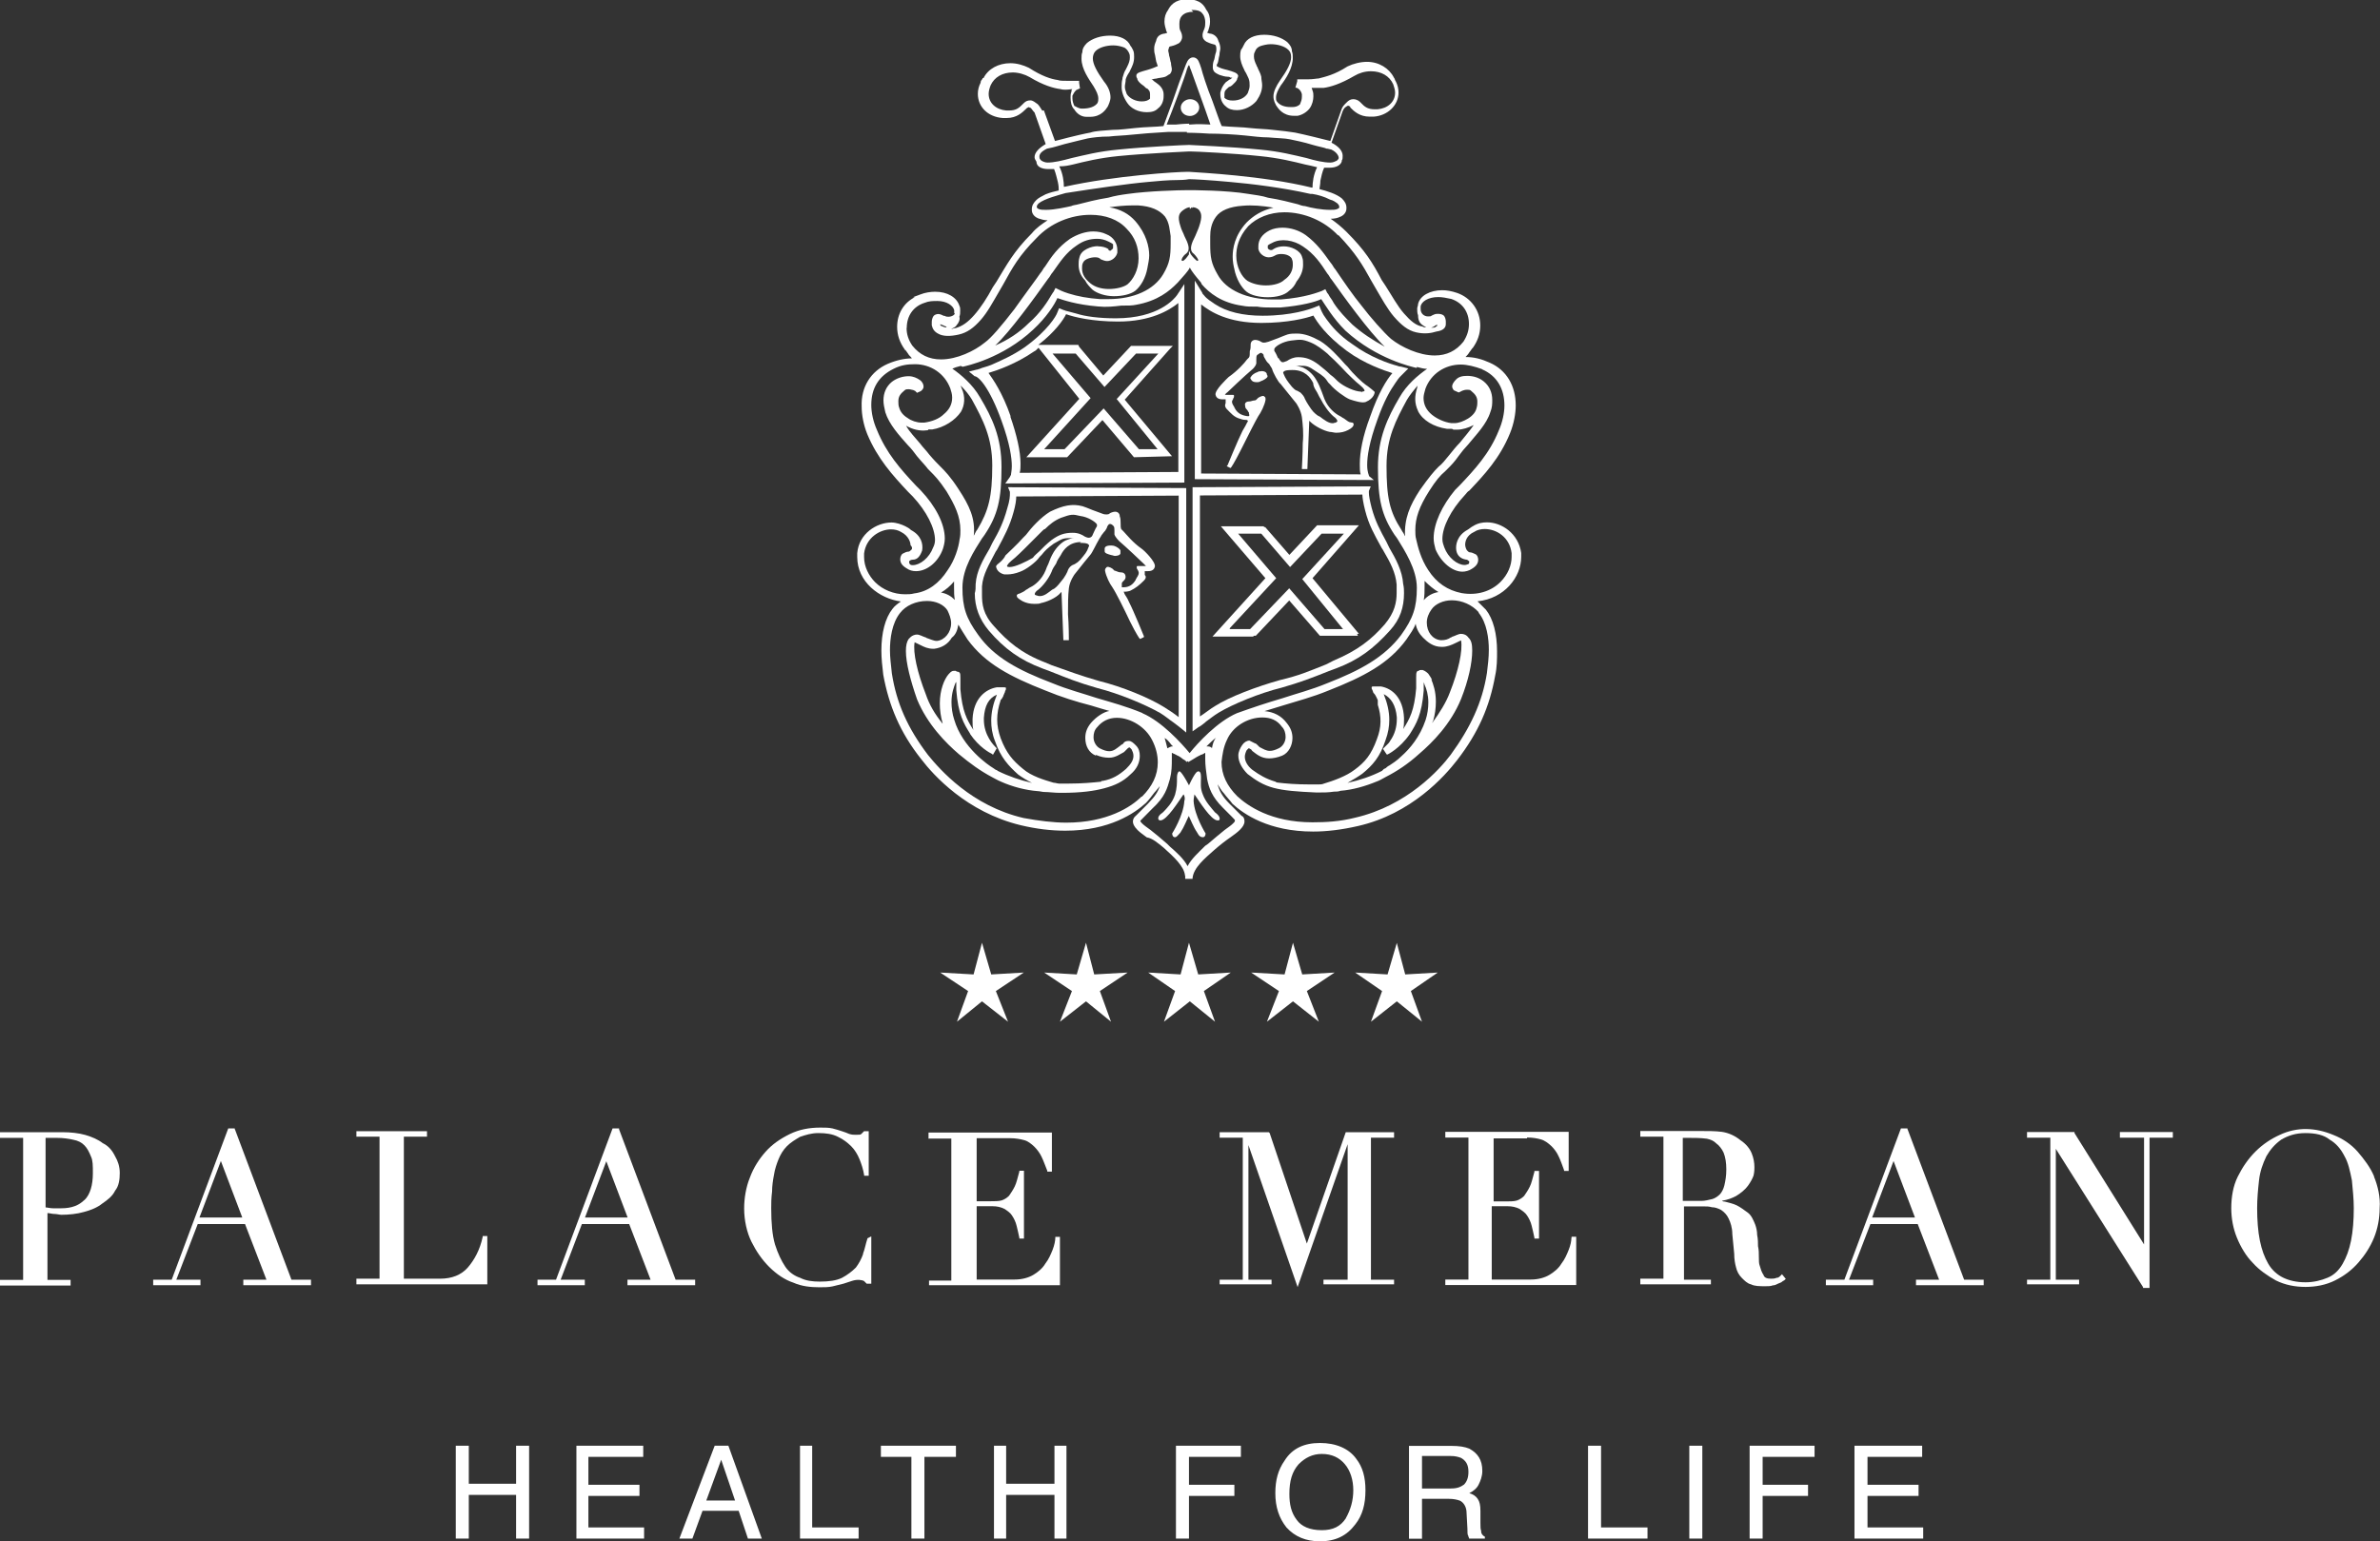 <?xml version="1.0" encoding="UTF-8"?>
<svg id="Ebene_1" data-name="Ebene 1" xmlns="http://www.w3.org/2000/svg" viewBox="0 0 138.9 89.97">
  <rect x="0" y="0" width="138.9" height="89.97" fill="#333333" stroke="none"/>
  <defs>
    <style>
      .cls-1 {
        fill: #fff;
        stroke-width: 0px;
      }
    </style>
  </defs>
  <path class="cls-1" d="m6.01,66.74c-.27-.22-.65-.38-1.03-.49-.38-.11-.87-.16-1.3-.16H0v.33h1.35v8.29H0v.33h4.12v-.33h-1.35v-3.9c.11,0,.27.05.38.05.16,0,.33.05.43.05.43,0,.92-.05,1.3-.16.43-.11.81-.27,1.08-.49.32-.22.6-.43.76-.76.22-.27.27-.65.27-1.03s-.11-.7-.27-.97c-.16-.33-.38-.6-.7-.76Zm-1.08,3.3c-.33.33-.76.49-1.35.49h-.49c-.16,0-.33-.05-.43-.05v-4.06h.65c.38,0,.71.05.97.11.27.05.49.16.65.33.16.16.27.38.38.65.11.22.11.54.11.97,0,.7-.16,1.25-.49,1.57Z"/>
  <path class="cls-1" d="m13.7,65.92v-.05h-.38l-3.3,8.83h-1.08v.32h2.76v-.32h-1.41l1.25-3.25h2.76l1.25,3.25h-1.35v.32h3.95v-.32h-1.14l-3.3-8.78Zm-2.06,5.15l1.25-3.3,1.25,3.3h-2.49Z"/>
  <path class="cls-1" d="m28.44,72.15h-.27v.05c-.16.76-.49,1.35-.87,1.79-.38.43-.92.65-1.62.65h-2.11v-8.29h1.35v-.32h-4.12v.32h1.35v8.29h-1.35v.33h7.64v-2.82Z"/>
  <path class="cls-1" d="m34.13,74.7h-1.41l1.24-3.25h2.76l1.25,3.25h-1.35v.32h3.95v-.32h-1.14l-3.3-8.78v-.05h-.38l-3.3,8.83h-1.08v.32h2.76v-.32Zm1.25-6.93l1.25,3.3h-2.49l1.25-3.3Z"/>
  <path class="cls-1" d="m50.38,73.18c-.11.32-.27.6-.43.81-.22.22-.49.43-.81.6-.33.16-.76.22-1.3.22-.43,0-.81-.05-1.14-.22-.33-.11-.65-.32-.87-.65s-.43-.76-.6-1.3c-.16-.54-.22-1.25-.22-2.11,0-.27,0-.6.05-.98,0-.33.05-.65.11-.97.05-.33.16-.65.27-.92.11-.27.27-.54.49-.76.22-.22.49-.38.76-.54.33-.11.65-.22,1.08-.22s.81.05,1.14.22c.33.16.54.33.76.54.22.22.38.49.49.76.11.27.22.6.27.92v.05h.27v-2.6h-.27l-.16.16c-.05.05-.11.05-.33.05-.11,0-.22,0-.38-.05-.11-.05-.27-.11-.43-.16-.16-.05-.33-.11-.54-.16-.22-.05-.43-.05-.71-.05-.65,0-1.24.11-1.79.38s-1.03.6-1.41,1.03c-.38.43-.7.92-.92,1.52-.22.54-.33,1.19-.33,1.79,0,.7.16,1.41.43,1.95.27.54.6,1.03,1.03,1.46.43.43.92.76,1.41.92.49.22,1.03.27,1.52.27.27,0,.54,0,.76-.05.22-.05.43-.11.65-.16l.49-.16c.32-.11.6-.05.7,0,.05.05.11.11.16.16h.27v-2.76l-.22.11c-.11.33-.16.65-.27.92Z"/>
  <path class="cls-1" d="m54.17,66.46h1.35v8.29h-1.3v.27h7.64v-2.82h-.27v.05c0,.16-.05.43-.16.71-.11.27-.22.54-.43.81-.16.27-.43.49-.7.65-.27.16-.65.27-1.08.27h-2.22v-4.28h.92c.27,0,.49.05.71.16.16.11.33.22.43.38.11.16.22.38.27.6.05.22.11.43.16.7v.05h.27v-3.96h-.27v.05c-.11.38-.16.65-.27.87-.11.22-.22.38-.33.54-.11.11-.27.22-.43.27-.16.05-.43.05-.65.05h-.81v-3.68h1.95c.32,0,.59.05.81.11.22.05.43.22.6.38.16.16.33.38.43.6.11.22.22.54.33.81v.05h.27v-2.28h-7.2v.33Z"/>
  <polygon class="cls-1" points="76.27 72.59 74.1 66.14 74.05 66.09 71.18 66.09 71.18 66.41 72.53 66.41 72.53 74.7 71.18 74.7 71.18 74.97 74.21 74.97 74.21 74.7 72.86 74.7 72.86 66.84 75.73 75.13 78.65 66.79 78.65 74.7 77.24 74.7 77.24 74.97 81.36 74.97 81.36 74.7 80.01 74.7 80.01 66.41 81.36 66.41 81.36 66.09 78.54 66.09 76.27 72.59"/>
  <path class="cls-1" d="m91.71,72.26c0,.16-.05.43-.16.7-.11.27-.22.54-.43.81-.16.27-.43.49-.7.65-.27.16-.65.27-1.08.27h-2.28v-4.28h.92c.27,0,.49.05.71.16.16.11.33.22.43.38.11.16.22.38.27.6.05.22.11.43.16.7v.05h.27v-3.95h-.27v.05c-.11.38-.16.65-.27.87-.11.22-.22.38-.33.54-.11.11-.27.22-.43.27-.16.05-.43.05-.65.05h-.7v-3.68h1.95v-.05c.33,0,.6.05.81.11.22.06.43.22.6.38s.33.38.43.6c.11.22.22.54.32.81v.05h.27v-2.28h-7.2v.33h1.35v8.29h-1.35v.32h7.64v-2.82h-.27v.05Z"/>
  <path class="cls-1" d="m103.03,75.08c.16,0,.32,0,.43-.05.11,0,.22-.05.33-.11.11-.05.16-.05.22-.11.05-.05.11-.05.16-.11l.05-.05-.22-.27-.05.05c-.11.11-.16.16-.27.16-.11.05-.22.05-.33.05-.22,0-.38-.05-.43-.22-.11-.16-.16-.33-.22-.54-.05-.11-.05-.33-.05-.49,0-.22,0-.43-.05-.65,0-.16,0-.43-.05-.65,0-.22-.05-.43-.11-.6-.11-.27-.22-.54-.43-.7-.22-.16-.43-.32-.65-.43-.22-.11-.49-.16-.7-.22-.05,0-.11,0-.16-.05.33-.05.6-.16.81-.27.27-.16.54-.38.7-.6.16-.22.27-.43.33-.6.05-.22.05-.38.05-.49,0-.27-.05-.54-.16-.81-.11-.27-.32-.54-.65-.76-.33-.27-.7-.43-1.08-.49-.38-.05-.81-.05-1.3-.05h-3.47v.33h1.35v8.29h-1.35v.33h4.12v-.27h-1.57v-4.28h1.14c.16,0,.33,0,.49.05.16,0,.33.05.54.16.16.11.33.27.43.49.11.22.22.54.22.92l.11,1.14c0,.33.05.59.11.81.05.22.16.43.33.6.16.16.32.33.54.38.22.11.49.11.87.11Zm-2.66-5.36c-.11.11-.27.22-.43.27-.22.05-.43.11-.65.11h-1.08v-3.68h.33c.38,0,.7,0,1.08.05.22.05.38.11.54.27.16.11.33.32.43.54.11.27.16.6.16.98s-.05.65-.11.92c-.05.22-.16.43-.27.54Z"/>
  <path class="cls-1" d="m111.32,65.92v-.05h-.38l-3.3,8.83h-1.08v.32h2.76v-.32h-1.41l1.25-3.25h2.76l1.25,3.25h-1.35v.32h3.95v-.32h-1.14l-3.3-8.78Zm-2.06,5.15l1.25-3.3,1.25,3.3h-2.49Z"/>
  <polygon class="cls-1" points="123.72 66.41 125.13 66.41 125.13 72.64 121.07 66.14 121.07 66.08 118.3 66.08 118.3 66.41 119.66 66.41 119.66 74.7 118.3 74.7 118.3 74.97 121.34 74.97 121.34 74.7 119.98 74.7 119.98 67.06 125.07 75.13 125.07 75.18 125.45 75.18 125.45 66.41 126.81 66.41 126.81 66.08 123.72 66.08 123.72 66.41"/>
  <path class="cls-1" d="m138.56,68.68c-.22-.54-.6-1.03-.97-1.46-.38-.43-.87-.76-1.41-.97-1.03-.43-2.11-.49-3.14,0-.49.22-.98.54-1.41.97-.43.43-.76.92-1.03,1.46-.27.54-.38,1.19-.38,1.84,0,.6.11,1.19.33,1.73.22.54.54,1.08.92,1.46.38.43.87.76,1.35,1.03.54.27,1.14.38,1.73.38s1.19-.11,1.73-.38c.54-.27.97-.6,1.35-1.03.38-.43.7-.92.92-1.46.22-.54.33-1.14.33-1.73.05-.65-.11-1.3-.33-1.84Zm-1.35,3.74c-.11.54-.27.97-.49,1.35s-.49.65-.87.81c-.38.16-.81.27-1.3.27-.54,0-.97-.11-1.3-.27-.33-.16-.65-.43-.87-.81-.22-.38-.38-.81-.49-1.35-.11-.54-.16-1.19-.16-1.9,0-.54.05-1.08.11-1.62s.22-.97.43-1.41c.22-.38.49-.7.87-.97.38-.22.81-.38,1.41-.38s1.08.11,1.41.38c.38.22.65.54.87.97.22.38.32.87.43,1.41.05.54.11,1.08.11,1.62,0,.7-.05,1.35-.16,1.9Z"/>
  <polygon class="cls-1" points="30.12 86.61 27.36 86.61 27.36 84.39 26.6 84.39 26.6 89.81 27.36 89.81 27.36 87.26 30.12 87.26 30.12 89.81 30.88 89.81 30.88 84.39 30.12 84.39 30.12 86.61"/>
  <polygon class="cls-1" points="34.34 87.32 37.32 87.32 37.32 86.67 34.34 86.67 34.34 85.04 37.54 85.04 37.54 84.39 33.64 84.39 33.64 89.81 37.59 89.81 37.59 89.16 34.34 89.16 34.34 87.32"/>
  <path class="cls-1" d="m41.71,84.39l-2.06,5.42h.76l.59-1.62h2.11l.54,1.62h.81l-1.95-5.42h-.81Zm-.49,3.2l.87-2.38.81,2.38h-1.68Z"/>
  <polygon class="cls-1" points="47.4 84.39 46.69 84.39 46.69 89.81 50.11 89.81 50.11 89.16 47.4 89.16 47.4 84.39"/>
  <polygon class="cls-1" points="51.41 85.04 53.19 85.04 53.19 89.81 53.95 89.81 53.95 85.04 55.79 85.04 55.79 84.39 51.41 84.39 51.41 85.04"/>
  <polygon class="cls-1" points="61.54 86.61 58.72 86.61 58.72 84.39 58.01 84.39 58.01 89.81 58.72 89.81 58.72 87.26 61.54 87.26 61.54 89.81 62.24 89.81 62.24 84.39 61.54 84.39 61.54 86.61"/>
  <polygon class="cls-1" points="68.63 89.81 69.39 89.81 69.39 87.32 72.04 87.32 72.04 86.67 69.39 86.67 69.39 85.04 72.42 85.04 72.42 84.39 68.63 84.39 68.63 89.81"/>
  <path class="cls-1" d="m77.03,84.23c-.92,0-1.62.32-2.06,1.03-.38.54-.54,1.14-.54,1.9,0,.81.22,1.46.65,2,.49.54,1.14.81,1.95.81.92,0,1.57-.33,2.06-.98.43-.54.6-1.19.6-2,0-.76-.16-1.35-.54-1.84-.43-.6-1.19-.92-2.11-.92Zm1.52,4.39c-.32.49-.76.7-1.41.7-.7,0-1.19-.22-1.46-.6-.33-.43-.43-.92-.43-1.52,0-.76.16-1.3.54-1.73.38-.38.81-.6,1.35-.6.6,0,1.03.22,1.35.6.32.38.49.92.49,1.52s-.16,1.14-.43,1.62Z"/>
  <path class="cls-1" d="m86.45,89.38c-.05-.11-.05-.27-.05-.49v-.7c0-.33-.05-.54-.16-.7-.11-.16-.27-.27-.49-.33.22-.11.43-.27.54-.49.11-.22.22-.49.22-.81,0-.65-.27-1.03-.76-1.3-.27-.11-.6-.16-1.03-.16h-2.49v5.42h.76v-2.33h1.57c.27,0,.49.05.65.11.22.11.38.38.38.7l.05.92c0,.22,0,.38.05.43,0,.05.05.11.05.16h.92v-.11c-.11-.05-.22-.16-.22-.33Zm-1.03-2.71c-.22.16-.43.22-.81.22h-1.62v-1.9h1.68c.27,0,.43.05.6.11.27.16.43.38.43.81,0,.38-.11.6-.27.76Z"/>
  <polygon class="cls-1" points="93.44 84.39 92.68 84.39 92.68 89.81 96.15 89.81 96.15 89.16 93.44 89.16 93.44 84.39"/>
  <rect class="cls-1" x="98.59" y="84.39" width=".76" height="5.42"/>
  <polygon class="cls-1" points="102.11 89.81 102.87 89.81 102.87 87.32 105.52 87.32 105.52 86.67 102.87 86.67 102.87 85.04 105.9 85.04 105.9 84.39 102.11 84.39 102.11 89.81"/>
  <polygon class="cls-1" points="108.99 87.32 111.97 87.32 111.97 86.67 108.99 86.67 108.99 85.04 112.18 85.04 112.18 84.39 108.23 84.39 108.23 89.81 112.24 89.81 112.24 89.16 108.99 89.16 108.99 87.32"/>
  <polygon class="cls-1" points="57.85 56.88 57.31 55.03 56.82 56.88 54.87 56.77 56.5 57.85 55.85 59.64 57.31 58.45 58.83 59.64 58.12 57.85 59.75 56.77 57.85 56.88"/>
  <polygon class="cls-1" points="63.86 56.88 63.38 55.03 62.84 56.88 60.94 56.77 62.56 57.85 61.86 59.64 63.38 58.45 64.84 59.64 64.19 57.85 65.81 56.77 63.86 56.88"/>
  <polygon class="cls-1" points="69.44 58.45 70.91 59.64 70.26 57.85 71.83 56.77 69.93 56.88 69.39 55.03 68.9 56.88 67.01 56.77 68.58 57.85 67.93 59.64 69.44 58.45"/>
  <polygon class="cls-1" points="76 56.88 75.46 55.03 74.97 56.88 73.02 56.77 74.64 57.85 73.94 59.64 75.46 58.45 76.97 59.64 76.27 57.85 77.89 56.77 76 56.88"/>
  <polygon class="cls-1" points="82.34 57.85 83.91 56.77 82.01 56.88 81.52 55.04 80.98 56.88 79.09 56.77 80.66 57.85 80.01 59.64 81.52 58.45 82.99 59.64 82.34 57.85"/>
  <path class="cls-1" d="m58.99,27.73l-.05.11-.27.38,10.45-.05v-11.59l-.43.65c-.16.22-1.08,1.35-3.57,1.35-.98,0-1.79-.11-2.28-.27-.22-.06-.43-.11-.6-.16-.05,0-.11-.05-.16-.05l-.27-.11-.11.27c-.05.16-.54,1.03-1.9,2.01-.7.49-1.46.81-1.95,1.03-.27.11-.54.16-.65.22-.16.06-.22.06-.22.06l-.43.11.33.27c.22,0,.87.65,1.57,2.6.49,1.35.6,2.17.6,2.65,0,.27-.05.43-.05.54Zm0-3.41c-.49-1.41-1.03-2.17-1.3-2.55.54-.16,1.62-.54,2.65-1.25.11-.05.16-.11.27-.22l2.38,2.98-3.09,3.41h2.38l2.06-2.17,1.84,2.17,2.22-.06-2.76-3.3,2.65-2.98.16-.16h-2.44l-1.62,1.73-1.41-1.68-.05-.11h-2.33c.98-.76,1.46-1.46,1.62-1.79.43.16,1.52.43,3.03.43,1.9,0,2.98-.65,3.52-1.08v9.86l-9.26.05c.05-.16.05-.33.05-.54,0-.7-.22-1.68-.6-2.76Zm8.56,1.9h-1.08l-2.06-2.38-2.28,2.38h-1.19l2.71-2.98-2.22-2.6h1.35l1.68,1.95,1.84-1.95h1.3l-2.38,2.6-.05.05,2.38,2.92Z"/>
  <path class="cls-1" d="m69.23,42.74v-14.25l-10.4-.05.11.27v.11c0,.11,0,.38-.16.87-.22.81-.49,1.35-.87,2.01-.05.11-.11.22-.16.33-.38.65-.76,1.3-.81,2.06,0,.22,0,.38-.05.54,0,.81.27,1.52.81,2.17.92,1.08,1.84,1.73,3.14,2.22l.43.16c1.08.43,1.62.65,2.76.98,1.3.33,2.82.97,3.68,1.46.27.16.59.43.76.54.22.16.43.33.43.33l.33.27Zm-.43-.87c-.27-.22-.6-.43-.87-.6-.87-.54-2.44-1.19-3.79-1.52-1.14-.33-1.68-.54-2.76-.92l-.38-.16c-1.41-.54-2.22-1.25-2.98-2.11-.65-.7-.71-1.3-.71-1.84v-.49c.05-.71.43-1.3.76-1.95.05-.11.11-.16.16-.27.38-.71.7-1.3.92-2.11.11-.38.16-.7.16-.92l9.48-.05v12.95Z"/>
  <path class="cls-1" d="m65.06,32.45c.16,0,.33-.05.33-.16v-.16c-.05-.11-.22-.22-.38-.27-.27-.05-.54,0-.54.16v.16c0,.11.16.16.38.22.05,0,.16.05.22.05Z"/>
  <path class="cls-1" d="m58.18,32.99l-.05.05s0,.38.49.49h.16c.22,0,.49-.05.76-.16.32-.11.92-.54,1.14-.87l.11-.11c.22-.27.33-.38.7-.65.49-.27.49-.33.98-.33h.22c-.16,0-.27.05-.43.11-.16.05-.49.27-.76.7-.16.27-.22.43-.32.7-.05.11-.11.22-.16.38-.22.54-.65.87-.87.97-.11.05-.16.11-.27.16-.11.11-.27.16-.38.22-.05,0-.16.05-.16.11,0,.11.05.16.33.33.22.11.43.16.71.16.16,0,.27,0,.38-.05.27-.05.87-.27,1.14-.6l.05-.05.11,2.82h.32v-.05s0-.87-.05-1.46c0-.6,0-1.08.05-1.52.05-.43.33-.81.33-.81.33-.43.87-1.08.92-1.14.11-.11.38-.7.49-.87.05-.11.11-.16.16-.27.05-.05.11-.16.22-.27.06-.11.11-.16.11-.22q.05-.11.11-.16c.11-.05.22.05.27.11.05.05.05.16.05.27v.22c.05.16.27.38.27.38.38.32,1.3,1.19,1.41,1.3q.05.05.11.11l.05.05h-.49c-.05,0-.05.05-.05.05,0,.05,0,.11.05.16,0,.05.05.05.05.11.05.11,0,.22-.11.38,0,.05-.05.05-.05.11-.16.27-.38.43-.7.43h-.11v-.22c0-.05.05-.11.11-.16.05-.05.11-.11.11-.22,0-.22-.16-.27-.27-.27-.05,0-.11,0-.22-.05-.11-.05-.16-.05-.16-.05,0,0-.05-.05-.11-.11-.16-.11-.33-.16-.38-.05-.06.05-.06.11-.06.16.06.33.27.76.43.97.22.33.7,1.3,1.03,2,.38.76.54.97.54.97l.05.05.22-.11v-.05s-.59-1.46-.87-2c-.11-.27-.22-.38-.27-.49,0-.05-.05-.11-.05-.11h.05c.05,0,.16,0,.33-.05.33-.16.54-.33.81-.6.16-.16.11-.27.05-.33v-.22h.16c.11,0,.38,0,.43-.27.05-.27-.6-.92-.76-1.03-.54-.38-.87-.81-1.08-1.03-.05-.05-.11-.11-.11-.11-.05-.05-.05-.22-.05-.38,0-.11,0-.27-.05-.38,0-.16-.11-.27-.27-.27-.11,0-.27.06-.33.11q-.05.05-.16.05c-.05,0-.16,0-.27-.05-.16-.05-.27-.11-.43-.16-.16-.05-.38-.16-.71-.27-.6-.16-1.14-.05-1.9.32-.54.33-1.08.92-1.41,1.36l-.16.16c-.33.38-.87.87-1.03,1.03-.11.27-.49.54-.49.54Zm5.36-1.08c-.11.33-.22.43-.49.76-.11.11-.16.16-.27.22-.05.05-.11.05-.22.11-.16.11-.22.22-.27.38-.05.11-.11.22-.22.38-.27.33-.32.43-.54.6-.05,0-.05.05-.11.05-.22.16-.49.43-.81.38-.16-.05-.22-.05-.22-.11s.05-.16.22-.27c.27-.22.6-.65.76-1.03.05-.16.16-.33.27-.49.05-.16.16-.33.27-.49.16-.32.49-.76,1.19-.76-.11.05-.05.05-.05.05.11,0,.43,0,.49.11,0,0,.05.06,0,.11Zm-4.5.81c.22-.16.76-.7.76-.7,0,0,.65-.65,1.03-1.03.05-.05.11-.11.16-.11.27-.27.54-.49.92-.65.6-.22.7-.22,1.14-.11.43.05.87.33.97.49v.11c-.11.16-.16.32-.22.43-.05.11-.05.16-.16.22-.11.05-.22,0-.33-.05-.16-.11-.38-.22-.7-.22-.49,0-.81.11-1.25.43-.27.22-.49.43-.7.65-.11.11-.27.22-.38.38-.38.22-1.03.54-1.35.54-.16,0-.16-.05-.16-.05,0,0,0-.11.27-.33Z"/>
  <path class="cls-1" d="m69.12,46.75c-.05.87-.71,1.9-.71,1.9,0,.11.05.22.16.22s.16-.11.32-.27c.22-.33.38-.76.49-.97.11.22.27.65.49.97.11.22.22.27.33.27s.16-.11.16-.22c0,0-.65-1.03-.7-1.9,0-.16.05-.33.05-.38.27.38.97,1.52,1.35,1.52.05,0,.11,0,.11-.05.05-.11-.05-.27-.27-.43-.22-.27-.54-.6-.7-1.03-.16-.38-.11-.65-.11-.92,0-.22,0-.38-.11-.43h-.05c-.05,0-.16,0-.54.81-.43-.81-.54-.81-.54-.81h-.05c-.11.11-.11.27-.11.43,0,.22,0,.54-.11.92-.16.49-.49.81-.7,1.03-.22.16-.32.27-.27.43q.05.05.11.05c.38,0,1.08-1.14,1.35-1.52.05.05.11.22.05.38Z"/>
  <path class="cls-1" d="m70.36,42.14c.16-.11.49-.38.76-.54.81-.49,2.38-1.14,3.68-1.46,1.14-.33,1.68-.54,2.76-.97l.43-.16c1.3-.49,2.17-1.14,3.14-2.22.59-.65.81-1.35.81-2.17,0-.16,0-.32-.05-.54-.05-.76-.43-1.46-.81-2.11l-.16-.33c-.38-.7-.65-1.19-.87-2-.11-.43-.16-.71-.16-.87v-.11l.11-.27-10.35.05h-.05v14.25l.38-.27c-.05.05.11-.05.38-.27Zm-.33-13.22l9.48-.05c0,.16.05.49.16.92.22.87.54,1.41.92,2.11.05.11.11.16.16.27.38.65.7,1.24.76,1.95v.49c0,.54-.11,1.14-.7,1.84-.76.87-1.57,1.52-2.98,2.11l-.43.22c-1.08.43-1.57.65-2.71.92-1.35.38-2.93.97-3.79,1.52-.27.16-.6.43-.87.6v-12.89Z"/>
  <path class="cls-1" d="m79.9,27.79c0-.05-.11-.22-.11-.65,0-.49.11-1.3.6-2.65.38-1.08.76-1.73,1.03-2.11.11-.16.22-.33.33-.43l.11-.11.33-.33-.43-.11s-.11,0-.22-.05c-.43-.11-1.57-.49-2.6-1.25-.81-.54-1.24-1.08-1.52-1.46-.16-.22-.22-.32-.27-.43l-.05-.11-.11-.27-.27.11c-.27.11-1.35.49-3.03.49-1.14,0-2.11-.22-2.82-.7-.22-.16-.43-.27-.6-.49-.05-.05-.11-.11-.11-.16l-.43-.7v11.59l10.45.05-.27-.22Zm-9.8-.16v-9.86c.54.43,1.57,1.08,3.52,1.08,1.52,0,2.6-.27,3.03-.43.22.38.71,1.14,1.95,2.06,1.03.76,2.17,1.14,2.66,1.3-.33.38-.81,1.14-1.3,2.55-.43,1.14-.6,2.06-.6,2.76,0,.27,0,.43.05.6l-9.32-.05Z"/>
  <path class="cls-1" d="m78.82,24.65c-.11,0-.22-.11-.38-.22-.11-.05-.16-.11-.27-.16-.22-.11-.65-.43-.87-.97-.05-.16-.11-.27-.16-.43-.11-.27-.16-.43-.33-.71-.22-.38-.54-.6-.76-.7-.16-.05-.33-.11-.43-.11h.22c.43,0,.49,0,.97.33.43.27.54.38.71.65l.11.11c.27.33.87.76,1.14.87.33.11.7.22.92.16.54-.22.54-.59.54-.59-.05-.06-.38-.33-.54-.43-.16-.11-.7-.6-1.03-1.03l-.16-.16c-.38-.43-.92-1.03-1.46-1.36-.49-.27-.92-.43-1.35-.43-.16,0-.38,0-.54.05-.32.11-.54.22-.7.27-.16.05-.27.11-.43.16-.16.05-.22.05-.27.05s-.05,0-.16-.05c-.05-.05-.22-.11-.33-.11-.16,0-.27.11-.27.27,0,.11,0,.27-.05.38,0,.16,0,.33-.05.38,0,0-.05.05-.11.11-.16.22-.54.65-1.08,1.03-.11.11-.81.76-.76,1.03s.33.27.43.27h.16v.22c-.05.11-.05.22.05.33.27.27.43.49.81.59.16.06.27.06.33.06s.05,0,.11.05c0,0,0,.05-.05.11-.05.11-.11.22-.27.49-.27.54-.87,2-.87,2l-.05.05.22.11.05-.05s.16-.22.54-.97c.49-.98.87-1.73,1.03-2,.16-.22.38-.65.43-.97,0-.05,0-.16-.05-.16-.05-.11-.22-.05-.38.05-.05.05-.11.11-.11.11q-.05.05-.16.05c-.05,0-.16.05-.22.05-.16,0-.33.05-.27.27,0,.11.05.16.11.22.05.05.05.11.11.16v.05c0,.05.05.11,0,.16h-.11c-.32-.05-.54-.16-.7-.43,0-.05-.05-.05-.05-.11-.11-.16-.16-.27-.11-.38.05-.05.05-.11.05-.11.05-.05.05-.11.05-.16,0,0,0-.05-.05-.05h-.49l.05-.05c0-.05.05-.05.11-.11.11-.11,1.03-.98,1.41-1.3,0,0,.22-.16.27-.38v-.22c0-.11,0-.22.05-.27.11-.05.16-.16.27-.11.05.05.11.05.11.16,0,.05.05.11.11.22.05.11.16.22.22.27.05.11.11.16.16.27.05.22.38.81.49.87.05.05.6.76.92,1.14,0,0,.27.38.33.81.05.43.11.92.05,1.52,0,.6-.05,1.46-.05,1.46v.05h.32l.11-2.82.05.05c.27.27.81.54,1.14.6.11,0,.27.05.38.05.27,0,.49-.05.7-.16.22-.11.32-.22.32-.33s-.11-.11-.16-.11Zm-4.23-3.74c-.05-.11-.11-.27-.22-.43v-.11c.05-.16.49-.43.98-.49.49-.05.6-.11,1.14.11.38.16.65.38.98.65l.11.11c.38.33,1.03,1.03,1.03,1.03,0,0,.54.54.76.7.27.22.27.32.27.32,0,0,0,.06-.16.06v.05l-.05-.05c-.33,0-.98-.27-1.35-.6-.16-.16-.27-.27-.43-.38-.22-.22-.43-.38-.7-.6-.43-.32-.76-.43-1.19-.43-.27,0-.49.11-.65.22-.16.05-.22.11-.33.05-.05-.05-.11-.11-.16-.22Zm3.25,3.79c-.27.05-.6-.22-.81-.38-.05,0-.05-.05-.11-.05-.22-.16-.33-.27-.54-.6-.11-.16-.16-.27-.22-.38-.05-.16-.16-.27-.27-.38-.11-.05-.16-.11-.22-.11-.11-.05-.16-.11-.27-.22-.27-.33-.38-.49-.49-.76-.05-.11,0-.11,0-.11.05-.11.38-.11.49-.11h.05c.7,0,1.03.43,1.19.76,0,.11.05.27.16.43.11.16.16.33.27.49.16.33.49.81.76,1.03.16.11.22.22.22.27s-.11.11-.22.11Z"/>
  <path class="cls-1" d="m73.61,21.67c-.05,0-.16,0-.22.05-.16.05-.32.16-.38.27-.05.05-.05.11,0,.16.05.11.16.16.33.16.05,0,.16,0,.22-.05.16-.05.33-.16.38-.22.05-.05.05-.11,0-.16,0-.16-.16-.22-.33-.22Z"/>
  <path class="cls-1" d="m69.99,6.28c0-.27-.22-.49-.54-.49-.27,0-.54.22-.54.49s.22.49.54.49c.27,0,.54-.22.54-.49Z"/>
  <path class="cls-1" d="m73.13,37.16l.05-.05h.11l1.95-2.06,1.79,2.06h2.22l-.05-.11h.11l-2.71-3.25,2.71-3.09h-2.44l-1.62,1.73-1.41-1.62h-.05l-.05-.05h-2.49l2.6,3.03-3.09,3.41h2.38Zm1.35-3.41l-2.22-2.6h1.35l1.68,1.95,1.84-1.95h1.3l-2.38,2.6-.05.05,2.38,2.92h-1.08l-2.06-2.38-2.28,2.38h-1.19v-.05l2.71-2.92Z"/>
  <path class="cls-1" d="m69.17,51.14v.16h.43v-.05c.06-.6.71-1.14,1.25-1.62.38-.33.65-.54.97-.76.22-.16.38-.27.54-.43.16-.16.27-.32.27-.49,0-.22-.11-.32-.16-.32l-.11-.11c-.11-.11-.27-.27-.6-.6-.43-.43-.6-.76-.7-1.14.11.16.22.38.38.54.16.22.33.38.49.6.65.6,2.11,1.62,4.71,1.62.81,0,1.68-.11,2.6-.32,3.14-.71,5.09-2.93,5.8-3.85,1.25-1.62,1.9-3.14,2.22-4.93.11-.49.11-.98.11-1.41,0-1.03-.22-1.9-.65-2.44-.16-.16-.33-.33-.49-.49,1.57-.16,2.55-1.41,2.55-2.6v-.22c-.16-1.14-1.14-1.79-2-1.79-.27,0-.54.05-.81.22-.11.05-.22.16-.33.22-.6.33-.7.87-.65,1.19s.27.49.54.54c.11,0,.16.06.22.11,0,.05,0,.11-.05.16-.05,0-.11.05-.22.05-.43,0-.97-.43-1.19-1.03-.05-.16-.11-.27-.11-.49,0-.7.49-1.68,1.3-2.55.11-.11.16-.22.27-.27.87-.92,1.79-1.9,2.38-3.36.22-.54.33-1.14.33-1.62,0-1.14-.54-2.06-1.52-2.49-.49-.22-.92-.33-1.41-.33.05-.05.16-.16.22-.27.05-.05.11-.16.16-.22l.05-.05c.27-.38.43-.81.43-1.3,0-.87-.54-1.62-1.35-1.9-.33-.11-.6-.16-.87-.16-.71,0-1.3.32-1.41.81,0,.11-.05.16-.05.27s0,.27.05.38c0,.22.05.38.16.49.11.11.22.16.32.22-.05,0-.16,0-.22-.05-.38-.05-.7-.33-1.08-.76-.38-.43-.7-1.03-1.08-1.62l-.22-.33c-.54-1.03-.97-1.73-2.06-2.82-.27-.27-.6-.54-.92-.76.22,0,.43-.05.54-.11.16-.05.38-.22.38-.49v-.05c0-.22-.11-.38-.27-.54-.33-.27-.87-.43-1.3-.54,0-.11.05-.27.05-.49.05-.22.11-.54.22-.76h.33c.38,0,.65-.16.7-.38v-.05c.05-.05.05-.16.05-.27,0-.27-.22-.54-.65-.76l.65-1.84c.05-.11.11-.22.22-.27.05-.05.11-.05.11-.05l.11.05v.05c.22.22.54.54,1.14.54h.22c.81-.05,1.46-.65,1.46-1.41,0-.22-.05-.43-.16-.65-.05-.05-.05-.16-.11-.22-.27-.54-.87-.92-1.57-.92-.38,0-.81.11-1.14.27-.76.49-1.3.6-1.68.7-.11,0-.32.05-.6.05h-.65v.11l-.11.38h.05c.05,0,.27.11.33.38v.16c0,.16-.05.27-.11.43-.11.11-.27.16-.43.16h-.11c-.38,0-.65-.11-.81-.33-.05-.05-.05-.16-.05-.22,0-.22.11-.43.27-.7.33-.43.71-1.03.71-1.62,0-.11,0-.27-.05-.38,0-.22-.11-.38-.27-.54-.33-.27-.81-.43-1.35-.43-.6,0-1.03.22-1.19.6-.05.11-.11.22-.16.27-.05.16-.05.27-.05.38,0,.27.11.54.22.76l.05.11c.11.16.16.32.22.43.06.16.06.27.06.43s-.06.27-.11.43c-.16.27-.49.43-.87.43-.22,0-.38-.05-.49-.16v-.22c0-.16.05-.22.16-.32.05-.05.11-.11.16-.11.11-.05.16-.11.27-.22.05-.05.16-.16.16-.27.05-.05.05-.16.05-.16-.05-.16-.27-.22-.65-.33-.22-.05-.43-.11-.6-.22,0-.05,0-.11.05-.16.05-.11.05-.27.11-.49,0-.16.05-.27.05-.38,0-.16-.05-.32-.11-.43-.05-.22-.22-.38-.43-.43-.11,0-.16-.05-.22-.05q0-.05.05-.11c.05-.16.11-.33.11-.54,0-.27-.05-.49-.22-.7-.11-.22-.33-.6-1.03-.6h-.16c-.65,0-.92.38-1.03.6-.16.22-.22.43-.22.7,0,.16.06.38.11.54,0,.05.05.05.05.11-.05,0-.11.05-.22.05-.22.05-.38.16-.43.43-.05.11-.11.27-.11.43,0,.11,0,.22.05.38.05.22.05.38.11.49,0,.05.05.11.05.16-.11.05-.38.16-.6.22-.38.11-.65.16-.65.33,0,.05,0,.11.05.16,0,.11.11.22.16.27.11.11.22.16.27.22s.11.11.16.11c.11.11.16.16.16.32v.27c-.11.11-.27.16-.49.16-.33,0-.7-.16-.87-.43-.05-.16-.11-.27-.11-.43,0-.11.05-.27.05-.43.05-.16.11-.27.22-.43l.05-.11c.11-.22.22-.43.22-.76,0-.11,0-.27-.05-.38-.05-.11-.11-.22-.16-.27-.16-.38-.6-.6-1.19-.6-.54,0-1.03.16-1.35.43-.16.16-.27.32-.27.54-.05.11-.05.22-.05.38,0,.6.43,1.19.71,1.62.16.27.27.49.27.7,0,.11,0,.16-.05.27-.16.22-.49.32-.87.32h-.05c-.16,0-.33-.11-.43-.16-.05-.11-.11-.27-.11-.43v-.16c.05-.11.11-.22.22-.33l.11-.05.11-.05-.05-.33v-.11h-.65c-.27,0-.49,0-.6-.05-.38-.05-.92-.22-1.68-.71-.33-.16-.7-.27-1.08-.27-.7,0-1.3.33-1.57.87h-.06v.05c-.05.05-.11.11-.11.22-.11.22-.16.43-.16.65,0,.76.59,1.35,1.46,1.41h.22c.6,0,.92-.33,1.14-.54l.05-.05.11-.05s.05.05.11.05c.05.05.11.16.22.27l.65,1.84c-.38.22-.65.49-.65.76,0,.11.05.16.11.27,0,.27.27.43.7.43h.33c.11.27.16.54.22.76.05.22.05.38.05.49-.22.05-.49.11-.76.22-.22.11-.43.22-.54.33-.16.16-.27.32-.27.54v.05c0,.27.22.43.38.49.16.05.33.11.54.11-.33.22-.65.43-.92.76-1.08,1.08-1.46,1.84-2.06,2.82l-.22.33c-.32.6-.7,1.19-1.08,1.62-.38.43-.7.65-1.08.76-.11,0-.16.05-.27.05.11-.05.27-.11.32-.22.11-.11.22-.33.16-.49.05-.11.05-.22.05-.38,0-.11,0-.16-.05-.27-.16-.49-.7-.81-1.41-.81-.27,0-.6.05-.87.16l-.43.16h.11c-.65.33-1.03.97-1.03,1.73,0,.49.16.92.43,1.3,0,0,0,.05.05.05.05.05.11.16.16.22.05.11.16.16.22.27-.43,0-.92.11-1.41.32-.98.43-1.57,1.35-1.52,2.49,0,.49.11,1.08.33,1.62.59,1.41,1.46,2.38,2.38,3.36l.27.27c.81.87,1.3,1.84,1.3,2.55,0,.16-.05.32-.11.43-.22.6-.76,1.03-1.19,1.03-.05,0-.11,0-.16-.05-.05-.05-.05-.11-.05-.16s.11-.11.22-.11c.27,0,.43-.22.54-.54.06-.38-.05-.87-.65-1.19-.11-.11-.22-.16-.33-.22-.22-.11-.54-.22-.81-.22-.87,0-1.9.65-2,1.79v.22c0,1.46,1.3,2.44,2.55,2.6-.16.11-.38.27-.49.43-.43.54-.65,1.41-.65,2.44,0,.43.05.92.11,1.41.33,1.79.97,3.36,2.22,4.93.7.92,2.65,3.09,5.8,3.85.92.22,1.79.32,2.6.32,2.6,0,4.06-1.03,4.71-1.62.16-.16.32-.38.49-.6.11-.11.22-.27.32-.38-.11.33-.27.59-.7,1.03l-.6.6-.11.11s-.16.11-.16.33c0,.11.05.27.27.49.16.16.33.27.54.43.33.05.65.33.98.6.6.54,1.19,1.08,1.25,1.62Zm17.12-15.38c.49.6.6,1.52.6,2.17,0,.43-.05.87-.11,1.35-.27,1.73-.97,3.2-2.11,4.77-.65.87-2.55,2.98-5.58,3.68-.87.22-1.68.27-2.49.27-2.44,0-3.79-.97-4.39-1.52-.6-.6-.92-1.25-.92-2,.05-.43.11-.87.32-1.3.33-.76,1.19-1.3,2.06-1.3.49,0,.87.16,1.14.54.16.16.22.38.22.6,0,.27-.16.54-.38.65-.22.11-.38.16-.54.16-.22,0-.38-.11-.6-.22q-.05-.05-.11-.11c-.05-.05-.11-.11-.16-.11-.11-.05-.22-.11-.32-.16-.16,0-.33.11-.43.27-.11.16-.22.38-.22.6,0,.38.22.76.54,1.08.49.38.92.65,1.52.81.6.16,1.35.22,2.49.27h.11c.32,0,.6,0,.92-.05.11,0,.27,0,.38-.05.7-.05,1.46-.27,2.11-.54.16-.05.33-.16.54-.27.65-.33,1.3-.76,1.95-1.35.76-.65,1.84-1.73,2.44-3.2.43-1.08.65-2.11.65-2.82,0-.38-.05-.6-.22-.76-.11-.16-.27-.22-.43-.22s-.33.11-.49.16c-.05,0-.05.05-.11.05-.16.11-.33.16-.54.16h-.05c-.49-.05-.81-.49-.81-1.03,0-.27.11-.54.27-.76.22-.33.7-.54,1.19-.54.6,0,1.19.27,1.57.7Zm-2.71,3.95c-.05-.16-.16-.27-.22-.38-.05-.05-.16-.16-.33-.22h-.11c-.05,0-.11,0-.11.05-.05,0-.11,0-.11.05-.05.05-.05.16-.05.32v.65c-.11,1.3-.38,1.79-.76,2.38.05-.16.05-.38.05-.54v-.11c-.05-1.19-.7-1.73-1.35-1.84h-.43c-.05,0-.11,0-.11.05s0,.11.05.16c0,.05.05.11.05.16l.05.05c.05.05.11.16.16.27l.05.11v.27c.22.7.22,1.3-.05,2-.33.92-.7,1.35-1.3,1.79-.49.38-1.25.65-1.79.81-.11.05-.22.05-.33.05h-.49c-.81,0-1.41-.05-1.9-.11q-.05,0-.11-.05c-.54-.16-.92-.38-1.36-.7-.27-.22-.43-.49-.43-.76,0-.11.05-.27.11-.38l.11-.11s.05,0,.11.05c.05,0,.05.05.11.11.22.16.49.43.98.43.22,0,.49-.05.76-.16.38-.16.6-.6.6-1.03,0-.33-.11-.6-.33-.87-.32-.43-.76-.65-1.3-.7.38-.11.7-.22,1.08-.33.87-.27,1.73-.49,2.65-.87,2.06-.81,3.52-1.57,4.55-2.98.22-.33.43-.6.54-.92.05.32.22.6.43.81.27.27.6.54,1.08.54h.05c.27,0,.54-.11.76-.22.11-.05.22-.11.33-.16.11.6-.16,1.79-.65,3.03-.22.6-.6,1.19-1.03,1.79q0-.05.05-.11c.11-.38.16-.76.16-1.14,0-.6-.16-1.03-.27-1.3Zm-2.82.81c.43.22.7.65.76,1.35v.11c0,.43-.11.87-.38,1.25-.05.11-.16.22-.27.32l-.16.16.22.33h.05s.7-.33,1.3-1.19c.38-.6.7-1.14.81-2.55v-.49c0,.05.05.11.05.16.11.22.22.6.22,1.03,0,.33-.05.7-.16,1.03-.33.98-.92,1.68-1.41,2.11-.27.27-.54.43-.7.54-.11.05-.16.11-.22.16l-.11.05s-.05.06-.11.11c-.65.33-1.3.54-2.01.7.38-.22.65-.38.87-.54.6-.49,1.03-.97,1.35-1.95.16-.43.22-.81.22-1.19,0-.49-.11-.97-.33-1.52Zm2.33-5.47c.05-.27.05-.54.05-.81v-.33c.27.27.54.49.81.65-.33.05-.65.22-.87.49Zm3.41-13.49c.87.38,1.3,1.14,1.3,2.11,0,.43-.11.97-.33,1.46-.54,1.35-1.41,2.28-2.28,3.2l-.27.27c-.76.92-1.25,1.95-1.25,2.82,0,.22.05.43.11.65.33.76.98,1.3,1.57,1.3.16,0,.38-.05.54-.16.27-.16.38-.33.38-.54,0-.11-.05-.27-.16-.32-.11-.05-.22-.11-.33-.11-.05,0-.11-.05-.16-.11-.05-.05-.11-.22-.11-.33,0-.16.05-.54.54-.76.16-.11.38-.16.6-.16.7,0,1.46.49,1.57,1.41v.22c0,.49-.22,1.03-.65,1.46-.54.54-1.35.81-2.27.65-.81-.16-1.46-.59-1.95-1.35-.43-.65-.6-1.35-.7-1.79-.05-.16-.05-.38-.05-.54,0-.7.22-1.35.81-2.28.38-.6.65-.92.92-1.14.05-.05.11-.11.16-.16.22-.22.38-.38.65-.76.16-.22.33-.43.54-.65.49-.6,1.08-1.19,1.3-1.9.11-.27.11-.49.11-.7,0-.43-.16-.81-.49-1.08-.27-.22-.6-.33-.98-.33-.27,0-.49.05-.65.22-.11.11-.22.27-.22.38,0,.16.11.27.16.27l.11.05.11.05.11-.05s.16-.11.38-.11c.11,0,.16,0,.22.05.27.22.38.38.38.65,0,.11,0,.22-.05.38-.05.22-.22.43-.49.6-.27.16-.54.27-.81.27h-.16c-.43-.05-.87-.27-1.14-.49-.33-.27-.49-.6-.49-.98,0-.16.05-.33.11-.54.32-.87,1.14-1.41,2.06-1.41.38,0,.81.11,1.25.27Zm-3.74,2.44c.27.54.92.92,1.68,1.03h.22c.05,0,.11,0,.16.05h.22c.32,0,.65-.11.97-.27-.22.32-.54.7-.81,1.03-.22.22-.43.49-.6.7-.27.33-.43.54-.65.71-.27.27-.54.59-1.08,1.35-.6.92-.92,1.68-.87,2.71,0-.05-.05-.05-.05-.11-.05-.11-.11-.16-.16-.27-.7-1.08-.87-1.9-.87-3.74,0-1.62.54-2.65,1.19-3.85.16-.27.38-.54.65-.87-.05.05-.05.11-.05.16-.16.49-.16.92.05,1.36Zm-4.66-10.29c1.03,1.08,1.41,1.73,1.95,2.71l.22.38c.38.65.71,1.25,1.08,1.68.43.49.81.81,1.3.92.49.11.87.05,1.19-.05.38-.05.54-.22.54-.43v-.16c0-.11-.05-.27-.11-.33-.05-.05-.16-.11-.33-.11-.11,0-.16,0-.27.05l-.11.05c-.05.05-.11.05-.22.05-.22,0-.43-.16-.43-.43v-.16c.05-.27.43-.54,1.03-.54.22,0,.49.05.76.11.65.22,1.03.76,1.03,1.46,0,.38-.11.7-.32,1.03-.43.54-.98.81-1.68.81-.92,0-1.95-.49-2.55-.97-.43-.38-1.19-1.24-1.73-1.95-.49-.6-.97-1.3-1.52-2.11-.11-.11-.16-.27-.27-.38-.43-.6-.81-1.14-1.46-1.62-.38-.27-.87-.43-1.35-.43-.27,0-.54.05-.76.16-.43.22-.65.54-.65.92v.16c.05.27.33.49.6.49.16,0,.27-.05.38-.11.16-.11.54-.11.76,0,.11.05.22.16.22.22.05.11.05.22.05.33,0,.33-.16.65-.49.87-.22.22-.65.33-1.08.33s-.81-.11-1.08-.27c-.33-.22-.65-.81-.65-1.46,0-.43.11-1.08.7-1.73.49-.49,1.25-.81,2.11-.81,1.14,0,2.33.49,3.14,1.36Zm5.42,5.42c.11-.05.16-.05.22-.11.05-.05.11-.05.16-.05,0,.05-.05.05-.11.11-.05.05-.16.05-.27.05Zm-11.48-3.41c.11.54.38,1.03.7,1.3.27.22.76.33,1.25.33s.98-.11,1.25-.38c.22-.16.33-.33.43-.54.22-.27.38-.6.38-.97,0-.16,0-.33-.05-.43-.05-.22-.22-.38-.43-.49-.22-.11-.43-.16-.65-.16s-.43.05-.6.16c-.11.11-.27.05-.33-.05v-.16c.05-.05.16-.11.27-.16.49-.27,1.25-.16,1.79.22.65.43,1.03.98,1.41,1.57.11.11.16.27.27.38.65.92,2.17,3.03,3.09,3.9-.7-.38-1.35-.81-1.9-1.3-.38-.38-.76-.76-1.08-1.25-.11-.22-.22-.33-.27-.43-.05-.11-.11-.16-.11-.16l-.11-.22-.22.11c-.16.05-.92.38-2.38.49h-.49c-1.46,0-2.71-.54-3.2-1.46-.38-.65-.43-1.03-.43-1.79v-.43c0-.32.05-.76.33-1.14.27-.38.81-.6,1.57-.65.54-.05,1.14,0,1.79.11-.7.16-1.19.49-1.57.87-.7.76-.81,1.52-.81,2,0,.27.05.54.11.76Zm-11.21-9.26c-.11-.16-.16-.27-.27-.38-.16-.11-.27-.22-.43-.22s-.27.05-.38.16l-.05.05c-.22.22-.38.38-.81.38h-.16c-.6-.05-1.03-.43-1.03-.97,0-.16.05-.33.11-.49.22-.49.7-.76,1.3-.76.33,0,.7.11.98.27.81.49,1.41.65,1.79.7.16.05.38.05.7,0-.05.05-.05.11-.05.16-.05.11-.05.22-.05.33,0,.27.05.54.22.7.16.27.43.43.7.43h.22c.65,0,.92-.43,1.03-.6.05-.11.16-.33.16-.54,0-.27-.11-.6-.38-.92-.43-.6-.65-1.03-.65-1.35,0-.16.05-.32.16-.43.22-.22.65-.33,1.03-.33.22,0,.43.05.6.11.16.05.27.22.32.33.05.11.05.16.05.27,0,.16-.05.33-.16.54,0,.05-.05.05-.05.11-.11.16-.16.33-.22.54v.05c-.05.16-.05.33-.05.49,0,.27.11.6.33.92.22.33.65.54,1.14.54.27,0,.49-.05.65-.22.22-.16.33-.43.33-.71v-.11c0-.22-.11-.43-.33-.6-.05-.05-.16-.11-.22-.16-.05-.05-.11-.11-.16-.11.05,0,.16-.05.27-.05.16-.05.38-.05.54-.11.11-.05.16-.11.27-.16.05-.05.11-.16.11-.27s-.05-.22-.05-.38c-.05-.11-.05-.27-.11-.43,0-.11-.05-.22-.05-.27,0-.11.05-.16.05-.22,0,0,.05-.05.11-.05.22-.05.33-.11.43-.16.11-.05.22-.22.22-.38s-.05-.27-.11-.38c-.05-.11-.05-.22-.05-.38,0-.22.05-.38.16-.49.16-.16.38-.22.65-.22l-.11-.11c.33,0,.54.05.65.22.11.11.16.33.16.49,0,.11,0,.27-.05.38-.05.11-.11.27-.11.38,0,.16.05.27.22.38.11.05.22.11.43.16.05,0,.11.05.11.05,0,0,.05.05.05.22,0,.05,0,.16-.05.27-.05.16-.05.33-.11.43-.05.16-.05.27-.05.38s.05.22.11.27c.05.05.16.11.27.16.16.05.33.11.49.11.05,0,.11,0,.16.05h.11c-.05.05-.11.11-.16.11-.05.05-.16.11-.22.16-.16.16-.27.38-.32.6v.11c0,.27.11.54.32.7.16.16.38.22.65.22.43,0,.87-.22,1.14-.54.22-.33.33-.6.33-.92,0-.16-.05-.32-.05-.49-.05-.22-.16-.38-.22-.54,0-.05-.05-.05-.05-.11-.11-.22-.16-.38-.16-.54,0-.11,0-.16.06-.27.05-.16.16-.27.32-.33.16-.05.38-.11.6-.11.38,0,.81.11,1.03.33.11.11.16.22.16.43,0,.33-.22.76-.65,1.36-.22.32-.38.65-.38.92s.11.43.16.54c.11.16.38.6,1.03.6h.22c.27-.05.54-.22.7-.43.16-.22.22-.49.22-.71,0-.11,0-.22-.05-.33,0-.05-.05-.11-.05-.16h.7c.38-.05.97-.22,1.79-.7.27-.16.6-.27.97-.27.6,0,1.08.27,1.3.76.05.16.11.32.11.49,0,.54-.43.92-1.03.97h-.16c-.43,0-.6-.16-.81-.38l-.05-.05c-.11-.11-.27-.16-.38-.16-.16,0-.27.05-.43.22-.11.11-.22.22-.27.38l-.65,1.84c-.43-.11-1.52-.38-2.06-.49-.33-.05-.76-.11-1.3-.16-.38-.05-.81-.05-1.36-.11-.38-.05-.92-.05-1.62-.11-.11-.22-.32-.87-.54-1.46-.33-.81-.6-1.68-.65-1.9-.05-.16-.11-.33-.16-.43-.05-.11-.16-.22-.32-.22s-.27.11-.33.22c-.05.11-.11.22-.16.38-.11.27-.54,1.46-.7,1.95l-.54,1.46c-.43.05-1.08.05-1.62.11-.49.05-.92.11-1.35.11-.54.05-.97.05-1.3.16-.27.05-.81.16-2.06.49l-.65-1.79Zm7.8.81h-.54c.33-.81,1.08-2.82,1.19-3.25.05-.11.05-.16.11-.22.05.05.05.16.11.27.11.33.87,2.38,1.14,3.2-.27,0-.65-.05-1.19,0h-.05v-.05s-.32,0-.76.05Zm-7.47,2.22c-.16,0-.27-.05-.38-.11-.05-.05-.11-.11-.11-.16-.05-.22.11-.38.43-.54l.22-.05c.05,0,.43-.11.81-.22.65-.16,1.08-.27,1.35-.33.27-.05.71-.11,1.25-.11.38-.05.81-.05,1.35-.11.49-.05,1.19-.11,2.11-.16h1.08v.05h.05s.54,0,1.24.05c.65,0,1.52.05,2.11.11.49.05.92.11,1.35.11.54.05.98.05,1.25.11s.81.16,1.35.33c.38.11.7.16.81.22h.05l.22.05c.33.16.43.38.43.49,0,.05-.05.11-.11.16-.11.05-.22.11-.38.11-.38,0-.87-.11-1.41-.27-.7-.16-1.52-.38-2.71-.49-1.62-.16-4.12-.27-4.12-.27-.22,0-2.55.11-4.12.27-1.19.11-2,.33-2.71.49-.6.16-1.03.27-1.46.27Zm15.71.27c-.22.43-.27.92-.27,1.19h-.05c-2.87-.7-6.5-.87-7.15-.92h-.11c-.6,0-4.23.22-7.15.87h-.05c0-.27-.05-.76-.27-1.19.33,0,.54-.05.81-.11.65-.16,1.52-.38,2.65-.49,1.62-.16,4.12-.27,4.12-.27h.05c.33,0,2.55.11,4.06.27,1.14.11,2,.33,2.65.49.27.05.49.11.7.16Zm-15.82,2.49c-.16,0-.33,0-.43-.05q-.11-.05-.11-.11c0-.06,0-.11.11-.22.33-.27,1.19-.49,1.57-.6,1.73-.27,3.58-.54,4.82-.65.54-.05,1.14-.11,1.73-.11.43,0,.65-.05.65-.05h.05c.22,0,1.14.05,2.33.16,1.25.11,3.09.33,4.71.7h.11c.33.05.7.16,1.03.33.22.05.33.16.43.22.11.11.11.16.11.22s0,.05-.11.11c-.11.05-.27.05-.43.05-.49,0-1.08-.11-1.46-.22-.11,0-.27-.05-.43-.11-.43-.11-1.03-.27-1.73-.38-.32-.11-.76-.16-1.14-.22-1.3-.22-3.3-.22-3.52-.22-.54,0-2.33.05-3.52.22-.38.05-.76.11-1.14.22-.7.11-1.3.27-1.73.38-.16.05-.33.05-.43.11-.27.06-.98.22-1.46.22Zm8.61,2.55c.16.16.27.33.27.38,0,0,0,.05-.05.05s-.27-.22-.38-.38l-.11-.22v.22c-.11.16-.27.38-.38.38-.05,0-.05-.05-.05-.05,0-.05.05-.22.27-.38.27-.22.11-.6-.11-1.03-.05-.16-.16-.32-.22-.54-.22-.65-.05-.81.16-.97.16-.11.27-.16.38-.16v.11l.11-.11.05.05v-.05c.06,0,.22,0,.38.16.11.16.22.33,0,.97-.05.16-.16.38-.22.54-.22.43-.38.81-.11,1.03Zm-5.58-.43c-.22,0-.43.05-.65.16-.22.11-.38.27-.43.49-.05.16-.05.33-.05.43,0,.33.11.65.38.92.11.22.27.38.43.54.27.22.76.38,1.25.38s.98-.11,1.25-.32c.33-.27.6-.76.7-1.3.05-.27.11-.54.11-.76,0-.49-.16-1.25-.81-2-.38-.43-.87-.7-1.52-.81.43-.06.92-.11,1.35-.11h.33c.76.05,1.25.27,1.57.65.27.38.27.81.33,1.14v.43c0,.76-.05,1.14-.43,1.79-.54.92-1.73,1.46-3.2,1.46h-.49c-.71-.05-1.3-.16-1.84-.33-.16-.05-.32-.11-.43-.16l-.33-.16-.11.22s-.05.05-.11.16c-.22.38-.65,1.08-1.35,1.68-.54.54-1.19.97-1.95,1.3.87-.81,2.28-2.76,3.09-3.9.11-.11.16-.27.27-.38.43-.6.76-1.14,1.41-1.57.38-.27.76-.38,1.19-.38.22,0,.43.05.65.16.11.05.22.11.27.16v.22c0,.05-.11.11-.16.16q-.05,0-.11-.05v-.05c-.16-.11-.38-.16-.6-.16Zm-11.16,4.77c0-.7.38-1.25,1.03-1.46.27-.11.49-.11.76-.11.54,0,.92.27.98.54v.16c.11.05-.11.22-.33.22-.05,0-.16,0-.22-.05h-.05c-.11-.05-.22-.11-.33-.11s-.22.05-.27.11c-.05.05-.11.22-.11.33v.22c.05.22.16.38.38.49.27.16.71.16,1.19.05.49-.11.87-.38,1.3-.87.38-.43.7-1.03,1.08-1.68l.22-.38c.54-.98.92-1.68,1.95-2.71.81-.87,2-1.35,3.14-1.35.87,0,1.62.27,2.11.81.49.49.7,1.08.7,1.73,0,.7-.33,1.25-.65,1.52-.22.16-.65.27-1.08.27s-.81-.11-1.08-.33c-.33-.27-.49-.54-.49-.87,0-.11,0-.22.05-.32.05-.11.11-.16.22-.22.22-.11.6-.16.76-.05l.05.05c.11.05.27.11.38.11.27,0,.54-.22.6-.49v-.16c0-.38-.22-.76-.65-.92-.22-.11-.49-.16-.76-.16-.43,0-.92.16-1.35.43-.7.49-1.08,1.03-1.46,1.62-.11.11-.16.27-.27.38-.22.33-.87,1.19-1.52,2.11-.76.98-1.35,1.68-1.73,1.95-.6.49-1.62.98-2.55.98-.7,0-1.25-.27-1.68-.81-.22-.33-.33-.65-.33-1.03Zm2.33-.05c-.05.05-.16,0-.27-.05-.05,0-.11-.05-.11-.11.05,0,.11.05.16.05.05.05.16.05.22.11Zm-4.17,14.9c-.38-.38-.65-.92-.65-1.46v-.22c.11-.92.92-1.41,1.57-1.41.22,0,.43.05.6.16.43.22.54.6.54.76.11.11.11.22.05.27s-.11.11-.16.11c-.11,0-.22.05-.33.11-.11.05-.16.22-.16.33,0,.22.11.38.38.54.16.11.33.16.54.16.65,0,1.3-.54,1.57-1.3.05-.16.11-.38.11-.6,0-.87-.54-1.9-1.41-2.82l-.27-.27c-.92-.98-1.73-1.9-2.28-3.25-.22-.49-.33-1.03-.33-1.46,0-.98.43-1.68,1.3-2.11.43-.22.81-.27,1.25-.27.92,0,1.73.54,2.06,1.41.05.16.11.33.11.54,0,.38-.16.7-.49.97-.27.27-.7.43-1.14.49h-.16c-.27,0-.6-.11-.81-.27-.27-.16-.43-.38-.49-.6-.05-.11-.05-.27-.05-.38,0-.27.11-.43.38-.65.05-.05.16-.05.22-.05.11,0,.22.05.27.05l.11.05.11.11.11-.05.11-.05c.05-.05.16-.11.16-.27,0-.11-.06-.27-.22-.38-.16-.11-.38-.22-.65-.22-.33,0-.7.11-.98.33-.33.27-.49.65-.49,1.08,0,.22.05.43.11.7.22.7.81,1.35,1.3,1.9.22.22.38.43.54.65.27.33.49.54.65.76.05.05.11.11.16.16.22.22.49.49.92,1.14.49.81.81,1.46.81,2.28,0,.16,0,.33-.05.54-.05.43-.27,1.19-.7,1.79-.49.76-1.14,1.25-1.95,1.35-.16.05-.38.05-.54.05-.65,0-1.3-.27-1.73-.7Zm5.04-11.32c0-.05-.05-.11-.05-.16.27.27.49.54.65.81.65,1.19,1.19,2.22,1.19,3.85,0,1.84-.22,2.65-.87,3.74-.05.05-.11.16-.16.27,0,.05-.05.05-.05.11.11-1.03-.27-1.79-.87-2.71-.49-.76-.81-1.08-1.08-1.35-.16-.16-.38-.38-.65-.7-.16-.22-.38-.43-.54-.65-.27-.33-.6-.65-.81-1.03.38.22.81.32,1.19.27.05,0,.11,0,.11-.05h.22c.7-.11,1.35-.54,1.68-1.03.22-.38.27-.87.05-1.36Zm7.85,21.4c.27.11.49.16.76.16.38,0,.65-.22.87-.33q.05-.05.11-.11l.11-.11c.05-.05.11-.05.11-.05,0,0,.05.05.11.11.05.11.11.22.11.38,0,.27-.16.49-.43.76-.43.38-.81.6-1.35.7-.05,0-.11,0-.11.05-.49.05-1.08.11-1.9.11h-.54c-.11,0-.22-.05-.33-.05-.54-.16-1.3-.38-1.79-.81-.6-.49-.97-.92-1.3-1.79-.27-.76-.27-1.41,0-2.22,0,0,0-.05.05-.05.05-.11.11-.16.11-.22l.05-.11c0-.05.05-.05.05-.16.05-.05.05-.11.05-.16s-.05-.05-.11-.05h-.43c-.65.11-1.35.65-1.41,1.84v.11c0,.22,0,.38.05.54-.38-.6-.65-1.08-.76-2.38v-.65c0-.16,0-.27-.05-.32,0,0-.05-.05-.11-.05s-.11-.05-.11-.05h-.11c-.16,0-.22.11-.33.22-.22.27-.49.87-.49,1.68,0,.38.05.76.16,1.14,0,.02,0,.03,0,.04-.46-.57-.77-1.1-.98-1.72-.49-1.25-.76-2.44-.65-3.03.11.05.22.11.33.16.22.11.43.22.76.22h.05c.43-.05.81-.27,1.03-.65.22-.16.33-.43.38-.76.16.27.33.54.54.87,1.03,1.41,2.49,2.17,4.55,2.98.92.38,1.79.65,2.65.87.38.11.7.22,1.08.32-.33.05-.76.33-1.08.7-.22.27-.33.54-.33.87,0,.49.22.87.6,1.03Zm-7.37-1.25c.54.81,1.19,1.14,1.3,1.19l.05.05.22-.38-.05-.05c-.11-.11-.7-.7-.7-1.62v-.11c.05-.7.27-1.14.76-1.35-.22.54-.33,1.03-.33,1.52,0,.38.05.76.22,1.19.33.97.81,1.46,1.35,1.95.22.16.49.33.81.49-.7-.16-1.35-.38-2-.7-.05-.06-.11-.06-.11-.06l-.16-.11c-.27-.16-1.79-1.19-2.27-2.82-.11-.33-.16-.7-.16-1.03,0-.54.16-.92.22-1.08,0-.05.06-.05.06-.11v.49c.11,1.41.43,1.95.81,2.55Zm-.87-7.8c-.22-.22-.49-.38-.81-.43.27-.16.54-.38.76-.65v.33c0,.27,0,.54.05.76Zm10.89,11.48c-.6.6-2,1.52-4.39,1.52-.76,0-1.62-.11-2.49-.27-3.03-.7-4.88-2.82-5.58-3.68-1.19-1.57-1.84-3.03-2.11-4.77-.05-.49-.11-.92-.11-1.35,0-.65.11-1.57.59-2.17.33-.43.92-.7,1.57-.7.54,0,.98.22,1.19.54.11.22.22.49.22.76,0,.54-.38.98-.81,1.03h-.05c-.16,0-.38-.11-.54-.16-.05,0-.05-.05-.11-.05-.16-.05-.33-.16-.49-.16-.11,0-.27.05-.38.16l-.05.05-.05.05c-.11.16-.16.38-.16.7,0,.7.27,1.73.65,2.82.6,1.46,1.68,2.55,2.44,3.2.65.54,1.25.98,1.95,1.35.11.05.27.16.54.27.6.27,1.41.49,2.11.54.11,0,.27.05.38.05.27,0,.59.05.92.05h.11c1.14,0,1.9-.11,2.49-.27.6-.16,1.08-.38,1.52-.81.38-.32.54-.7.54-1.08,0-.22-.05-.43-.22-.6-.16-.16-.27-.27-.43-.27s-.27.05-.32.16c-.05.05-.11.05-.16.11-.22.16-.38.33-.65.33-.16,0-.32-.05-.54-.16-.22-.11-.38-.38-.38-.65,0-.22.05-.43.22-.6.27-.33.65-.54,1.14-.54.81,0,1.68.54,2.06,1.3.22.43.33.87.33,1.3,0,.76-.33,1.41-.92,2Zm.05-4.88c-.92-.38-1.73-.6-2.65-.87-.81-.27-1.68-.49-2.6-.87-2-.76-3.41-1.52-4.33-2.82-.71-.97-.92-1.62-.92-2.76s.7-2.17,1.14-2.87c.05-.05.11-.16.16-.22.76-1.14.98-2.06.98-3.95,0-1.73-.54-2.87-1.25-4.06-.43-.76-1.14-1.35-1.62-1.68.11-.05.27-.11.49-.16l.11.05c.22-.05,2.33-.49,4.12-2.17.76-.7,1.25-1.46,1.41-1.84.33.11,1.08.38,2.38.49.49.05.92,0,1.35-.05.38,0,.65,0,.87-.05,1.25-.22,1.95-.81,2.38-1.25l.05-.05c.33-.38.6-.65.7-.87.11.22.33.49.65.87l.05.11c.43.49,1.14,1.08,2.38,1.25.22.05.49.05.81.05h.05c.27.05.54.05.81.05h.54c1.25-.11,2.06-.33,2.38-.49.22.32.7,1.14,1.41,1.84,1.84,1.68,3.9,2.11,4.12,2.17h.05v-.05c.22.05.38.11.6.11-.54.38-1.19.92-1.62,1.68-.7,1.19-1.25,2.38-1.25,4.06,0,1.89.22,2.82.97,3.95.05.05.11.16.16.22.43.7,1.14,1.79,1.14,2.87,0,1.14-.22,1.79-.92,2.76-.98,1.3-2.38,2.06-4.33,2.82-.92.38-1.79.6-2.6.87-.92.27-1.73.54-2.65.87-1.14.49-2.28,1.73-2.76,2.33-.49-.59-1.62-1.84-2.76-2.33Zm4.33,1.41c-.16.16-.22.38-.27.65-.05-.11-.22-.11-.27-.11h-.05c.16-.16.38-.38.6-.54Zm-2.55.54h-.05c-.05,0-.16.05-.27.11-.05-.22-.11-.43-.16-.6.11.05.27.22.38.38q.05.05.11.11Zm-1.79,4.5c-.05-.05-.11-.11-.11-.16,0,0,.16-.16.7-.71.76-.7.87-1.19,1.03-1.73.11-.43.11-.81.11-1.14v-.38s.05,0,.11.05c.05,0,.11.05.11.05.05,0,.05.05.11.05.11.05.27.16.33.22.11.05.16.11.16.11l.05.05.05-.05.05.05.27-.16c.16-.11.27-.16.38-.22.05,0,.05-.05.11-.05s.11-.05.11-.05c.05,0,.05-.05.11-.05v.38c0,.33.05.7.11,1.14.11.54.27,1.03.92,1.68.49.49.65.65.7.71v.05c0,.05-.05.11-.11.16-.11.11-.27.22-.49.38-.27.22-.6.49-.97.81l-.16.11c-.38.38-.81.76-1.03,1.19-.22-.43-.65-.81-1.03-1.14l-.16-.16c-.38-.33-.7-.6-.97-.81-.22-.16-.38-.27-.49-.38Z"/>
</svg>
